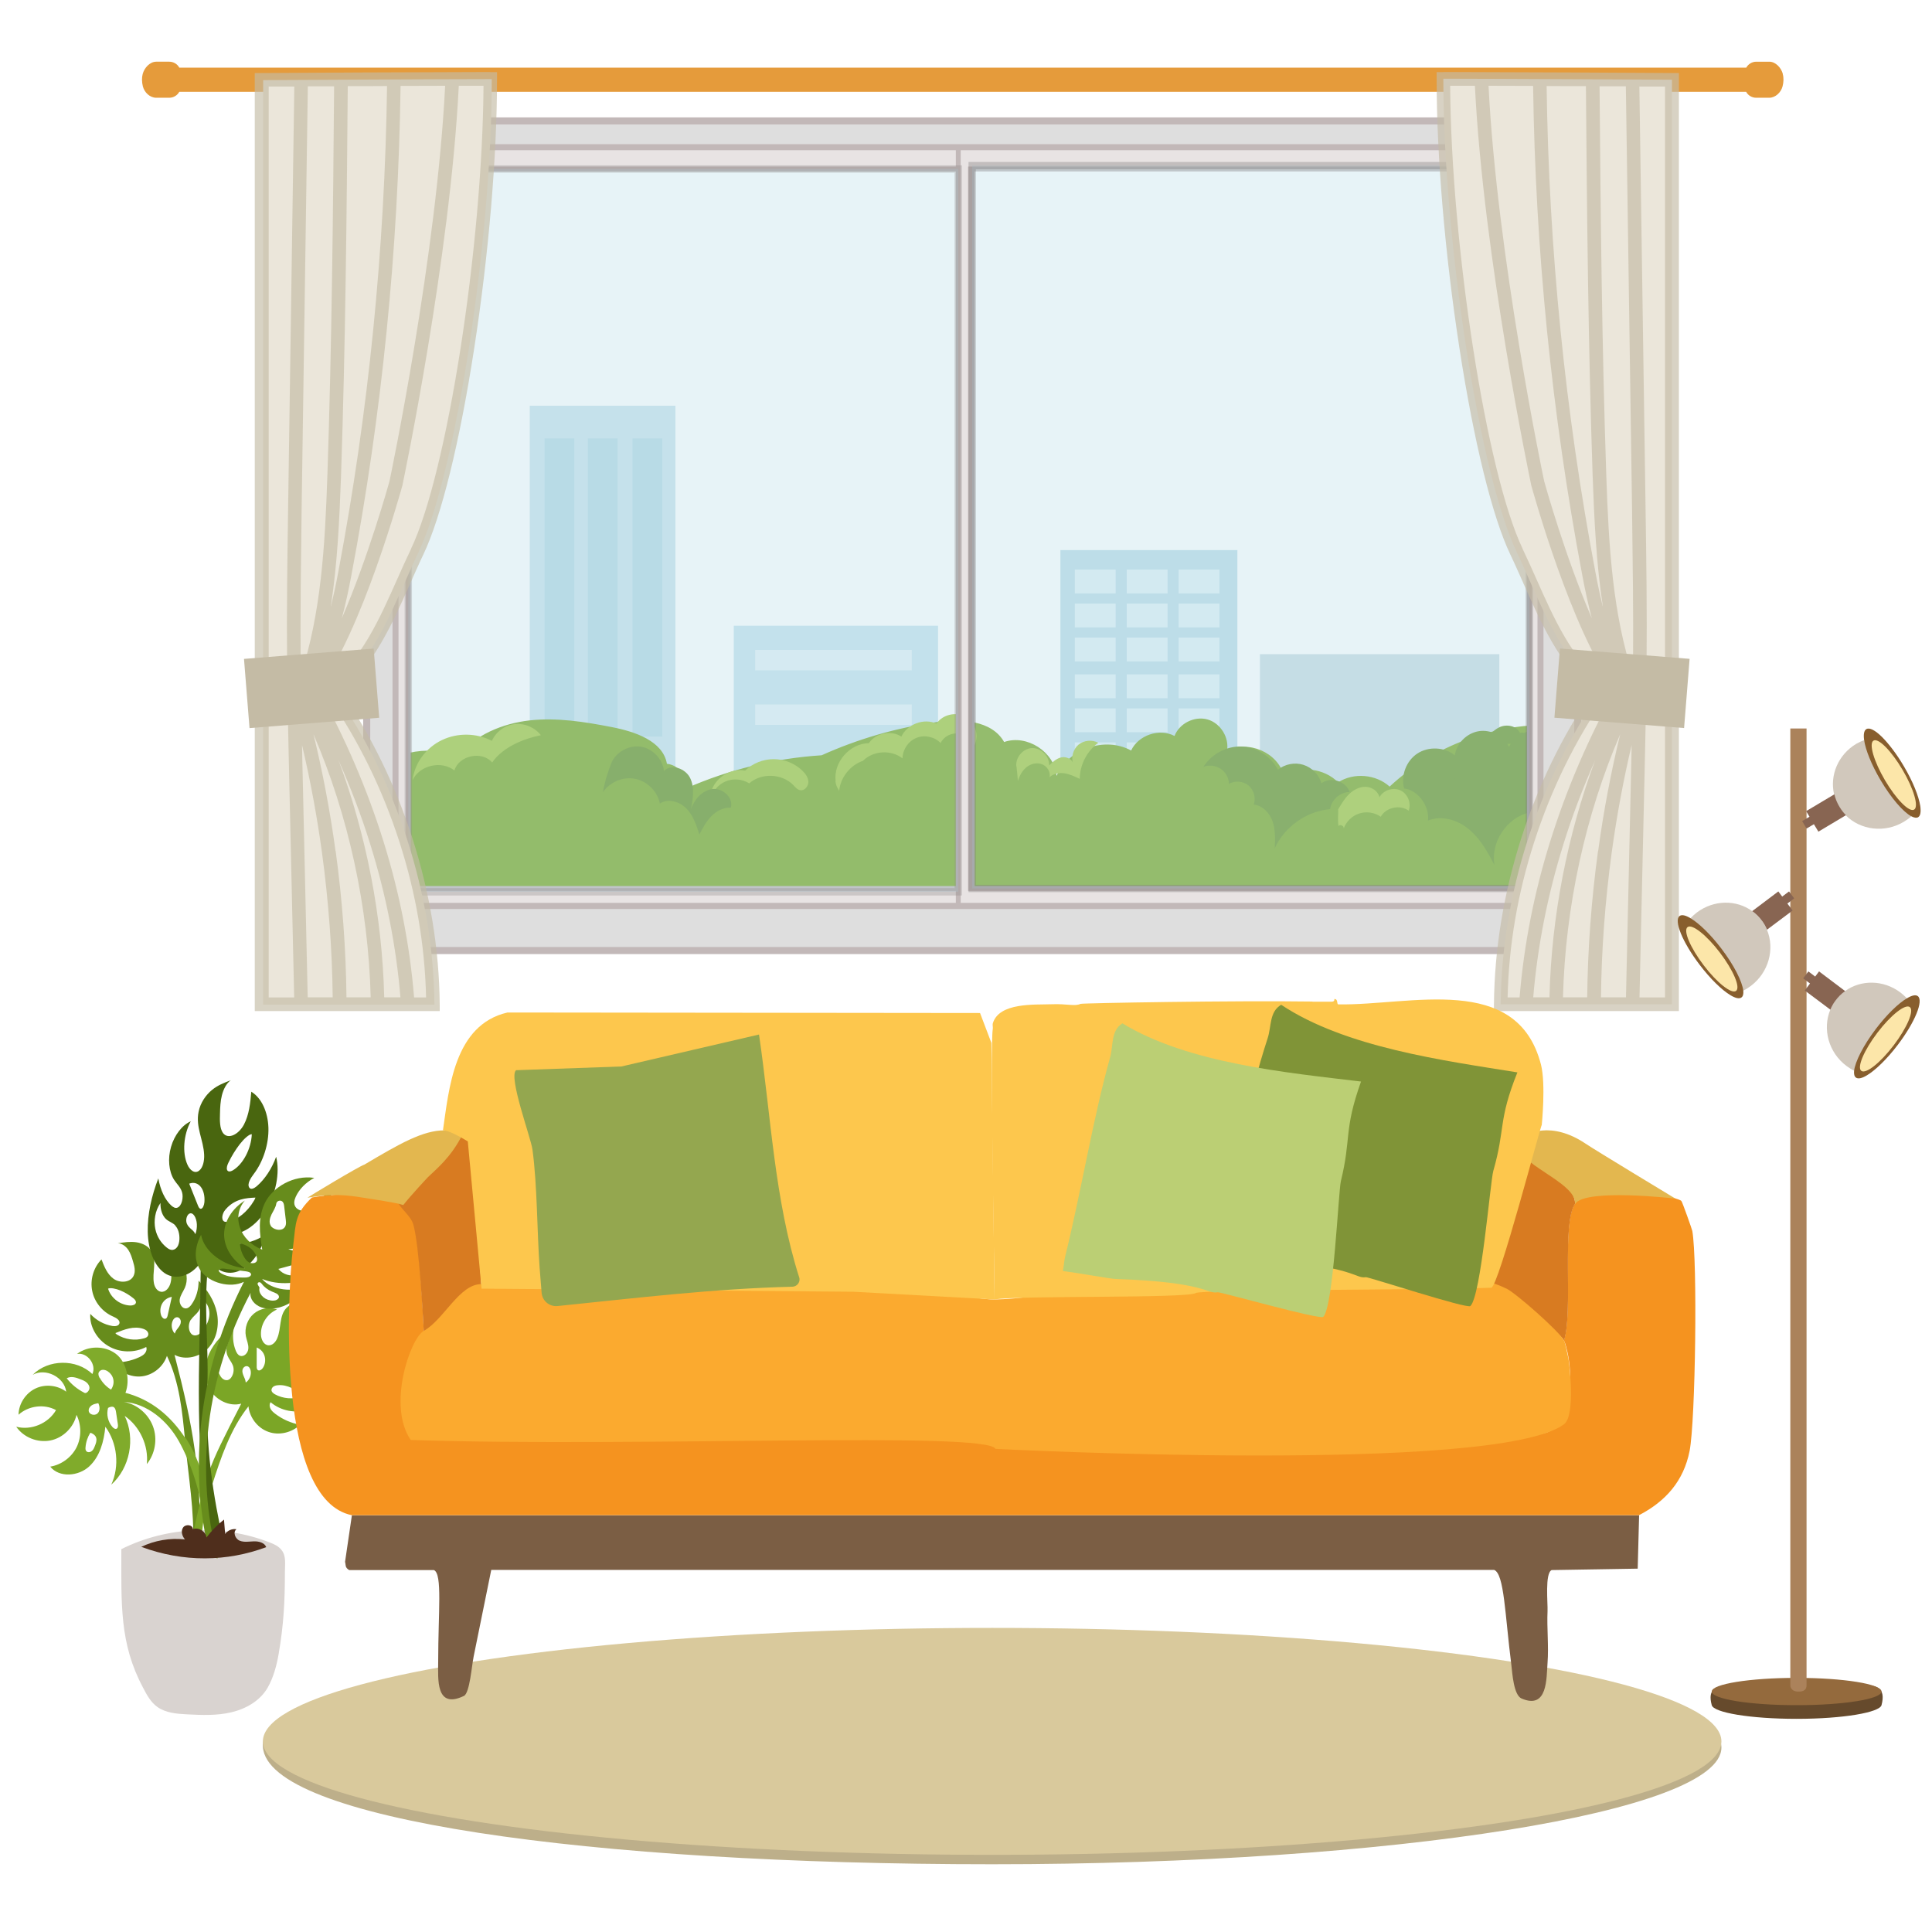 <?xml version="1.0" encoding="UTF-8"?>
<svg id="_レイヤー_1" data-name="レイヤー 1" xmlns="http://www.w3.org/2000/svg" width="150" height="150" viewBox="0 0 150 150">
  <defs>
    <style>
      .cls-1 {
        fill: #ab825b;
      }

      .cls-2 {
        fill: #809437;
      }

      .cls-3 {
        fill: #94a74f;
      }

      .cls-4 {
        fill: #d1c8bc;
      }

      .cls-5 {
        opacity: .35;
        stroke: #7d7777;
        stroke-width: .57px;
      }

      .cls-5, .cls-6, .cls-7, .cls-8, .cls-9 {
        stroke-miterlimit: 10;
      }

      .cls-5, .cls-7, .cls-10 {
        fill: #b9dce9;
      }

      .cls-11 {
        fill: #49660f;
      }

      .cls-12 {
        fill: #678c1c;
      }

      .cls-13 {
        fill: #fbaa2f;
      }

      .cls-14 {
        fill: #d87b21;
      }

      .cls-15 {
        fill: #fce6a9;
      }

      .cls-16 {
        fill: #b2cdd6;
        opacity: .67;
      }

      .cls-17 {
        fill: #a7ca44;
      }

      .cls-18 {
        fill: #6e982c;
      }

      .cls-19 {
        fill: #dceef5;
      }

      .cls-20 {
        fill: #d9d3d0;
      }

      .cls-21, .cls-22, .cls-23 {
        fill: #c4bba5;
      }

      .cls-24 {
        fill: #885e2d;
      }

      .cls-25 {
        opacity: .79;
      }

      .cls-26 {
        fill: #9bcbdc;
      }

      .cls-27 {
        fill: #7ba626;
      }

      .cls-28 {
        fill: #664a2c;
      }

      .cls-29 {
        fill: #4f2e1c;
      }

      .cls-30 {
        fill: #886552;
      }

      .cls-22 {
        opacity: .66;
      }

      .cls-31 {
        fill: #c0e2ed;
      }

      .cls-23 {
        opacity: .65;
      }

      .cls-32 {
        fill: #bdaf8a;
      }

      .cls-6 {
        stroke-width: .38px;
      }

      .cls-6, .cls-8, .cls-9 {
        stroke: #c2b8b8;
      }

      .cls-6, .cls-9 {
        fill: #e8e3e3;
      }

      .cls-33 {
        fill: #fdc74d;
      }

      .cls-34 {
        fill: #77b8ce;
      }

      .cls-35 {
        fill: #80ab2b;
      }

      .cls-36 {
        fill: #ebe6da;
      }

      .cls-7 {
        opacity: .34;
        stroke: #948f8f;
        stroke-width: .57px;
      }

      .cls-37 {
        fill: #bbcf74;
      }

      .cls-8 {
        fill: #dedede;
        stroke-width: .55px;
      }

      .cls-38 {
        fill: #d9c99c;
      }

      .cls-39 {
        fill: #e3b74f;
      }

      .cls-40 {
        opacity: .48;
      }

      .cls-41 {
        opacity: .52;
      }

      .cls-9 {
        stroke-width: .38px;
      }

      .cls-42 {
        fill: #946a3d;
      }

      .cls-43 {
        fill: #7b5e44;
      }

      .cls-44 {
        fill: #e59b3b;
      }

      .cls-45 {
        fill: #f5931f;
      }
    </style>
  </defs>
  <g>
    <g id="_建物" data-name="建物">
      <rect class="cls-16" x="97.82" y="50.79" width="18.59" height="12.16"/>
      <g class="cls-40">
        <rect class="cls-34" x="82.33" y="42.71" width="13.74" height="25.48"/>
        <g>
          <g>
            <rect class="cls-31" x="83.45" y="44.22" width="3.17" height="1.85"/>
            <rect class="cls-31" x="87.48" y="44.22" width="3.17" height="1.85"/>
            <rect class="cls-31" x="91.51" y="44.22" width="3.17" height="1.85"/>
          </g>
          <g>
            <rect class="cls-31" x="83.45" y="46.86" width="3.17" height="1.85"/>
            <rect class="cls-31" x="87.48" y="46.86" width="3.17" height="1.85"/>
            <rect class="cls-31" x="91.51" y="46.86" width="3.17" height="1.85"/>
          </g>
          <g>
            <rect class="cls-31" x="83.45" y="49.5" width="3.17" height="1.85"/>
            <rect class="cls-31" x="87.48" y="49.5" width="3.17" height="1.85"/>
            <rect class="cls-31" x="91.51" y="49.5" width="3.17" height="1.85"/>
          </g>
          <g>
            <rect class="cls-31" x="83.45" y="52.36" width="3.17" height="1.85"/>
            <rect class="cls-31" x="87.48" y="52.36" width="3.17" height="1.85"/>
            <rect class="cls-31" x="91.51" y="52.36" width="3.17" height="1.85"/>
          </g>
          <g>
            <rect class="cls-31" x="83.45" y="55" width="3.17" height="1.85"/>
            <rect class="cls-31" x="87.48" y="55" width="3.17" height="1.85"/>
            <rect class="cls-31" x="91.51" y="55" width="3.17" height="1.85"/>
          </g>
          <g>
            <rect class="cls-31" x="83.45" y="57.64" width="3.17" height="1.85"/>
            <rect class="cls-31" x="87.48" y="57.64" width="3.17" height="1.85"/>
            <rect class="cls-31" x="91.51" y="57.64" width="3.17" height="1.85"/>
          </g>
        </g>
      </g>
      <g class="cls-25">
        <rect class="cls-10" x="56.97" y="48.58" width="15.86" height="19.17"/>
        <rect class="cls-19" x="58.63" y="50.46" width="12.16" height="1.59"/>
        <rect class="cls-19" x="58.63" y="54.69" width="12.16" height="1.59"/>
        <rect class="cls-19" x="58.63" y="59.45" width="12.16" height="1.59"/>
        <rect class="cls-19" x="58.63" y="63.45" width="12.16" height="1.59"/>
      </g>
      <g class="cls-41">
        <rect class="cls-26" x="41.13" y="31.5" width="11.31" height="30.02"/>
        <rect class="cls-34" x="45.64" y="34.04" width="2.31" height="23.15"/>
        <rect class="cls-34" x="49.11" y="34.04" width="2.31" height="23.15"/>
        <rect class="cls-34" x="42.28" y="34.04" width="2.31" height="23.15"/>
      </g>
    </g>
    <g id="_木" data-name="木">
      <path class="cls-35" d="M28.47,60.32c1.74-1.89,4.69-2.56,7.07-1.61,1.34-1.66,3.47-2.54,5.59-2.78,2.12-.23,4.26.11,6.36.52,1.82.35,3.98,1.08,4.29,2.85.9.09,1.63.99,1.53,1.89,3.31-1.45,6.87-2.32,10.48-2.55,2.82-1.27,5.82-2.14,8.88-2.57,1.94-.28,4.33-.16,5.29,1.54,1.76-.62,3.92.77,4.07,2.63.91-2.11,3.78-3.08,5.79-1.97.56-1.2,2.2-1.75,3.37-1.13.37-.98,1.56-1.57,2.57-1.28s1.7,1.42,1.5,2.45c1.62-.9,3.98.12,4.42,1.92,1.3-.81,3.14-.58,4.21.51,1.21-.78,2.94-.63,4,.33,3.76-3.5,9.09-5.26,14.19-4.69.53,4.79.54,9.65.02,14.44-29.2,3.09-58.66,3.78-87.98,2.06-1.19-.07-2.45-.16-3.43-.83-1.6-1.07-1.98-3.26-1.91-5.18.07-1.92.43-3.91-.33-6.55Z"/>
      <path class="cls-17" d="M55.21,61.5c.29-1.11,1.51-1.89,2.64-1.67.59-.57,1.4-.89,2.22-.89.82,0,1.63.32,2.22.89.25.24.47.54.47.89,0,.34-.31.7-.64.63-.22-.04-.38-.24-.53-.4-.88-.9-2.48-.96-3.42-.13-.54-.34-1.25-.4-1.84-.15-.59.25-1.04.8-1.18,1.43,0-.04-.05-.1.07-.58Z"/>
      <path class="cls-17" d="M64.88,60.65c-.19-1.46,1.1-2.94,2.58-2.95.53-.79,1.73-1.03,2.52-.51.46-.97,1.75-1.45,2.73-1.01.51-.76,1.67-.97,2.42-.44.74.53.91,1.71.35,2.43-.03-.57-.48-1.09-1.04-1.2-.56-.11-1.17.21-1.41.72-.47-.49-1.25-.66-1.88-.4-.63.25-1.07.91-1.08,1.59-.88-.69-2.28-.61-3.07.19-1,.34-1.75,1.3-1.85,2.34-.04-.15-.22-.27-.29-.76Z"/>
      <path class="cls-17" d="M78.91,59.52c-.09-.7.51-1.41,1.22-1.44.71-.02,1.36.65,1.32,1.35.28-.27.58-.55.96-.63s.85.14.91.51c-.18-.52,0-1.14.41-1.49.42-.35,1.06-.41,1.54-.15-.88.64-1.43,1.71-1.44,2.8-.38-.18-.76-.36-1.17-.43-.41-.06-.87.01-1.17.3.09-.42-.2-.86-.6-1.01-.4-.15-.87-.03-1.2.24-.33.27-.54.66-.66,1.07-.03-.36-.06-.73-.11-1.14Z"/>
      <path class="cls-17" d="M103.9,62.83c.25-.42.5-.84.84-1.17.35-.34.81-.58,1.29-.57.48.01.97.34,1.07.81.3-.55,1.05-.8,1.62-.54.57.26.87.99.65,1.58-.68-.49-1.76-.26-2.17.47-.48-.34-1.12-.43-1.67-.25-.56.18-1.02.63-1.21,1.18.07-.2-.27-.38-.4-.21-.07-.46-.01-.93-.02-1.3Z"/>
      <path class="cls-18" d="M93.42,59.56c.61-1,1.79-1.64,2.96-1.6,1.17.04,2.3.76,2.84,1.8.54-.44,1.31-.59,1.97-.38.67.21,1.21.76,1.41,1.43.71-.54,1.91-.16,2.19.68-.73,0-1.42.6-1.52,1.33-1.83.16-3.54,1.37-4.3,3.04.03-.69.06-1.41-.16-2.07-.23-.66-.77-1.25-1.47-1.32.18-.51.02-1.13-.4-1.48-.42-.35-1.06-.4-1.53-.13,0-.51-.3-1-.75-1.24-.45-.24-1.03-.21-1.24-.06Z"/>
      <path class="cls-18" d="M109.01,61.2c-.26-1,.18-2.14,1.04-2.7.86-.56,2.09-.51,2.9.14.14-.93.93-1.72,1.86-1.87s1.92.36,2.35,1.21c.47-.95,1.66-1.49,2.69-1.2,1.03.28,1.77,1.36,1.69,2.42-1.77.23-3.14,2.12-2.81,3.88-1.75.41-3.01,2.31-2.7,4.08-.53-1.01-1.1-2.04-1.98-2.77-.87-.73-2.13-1.12-3.18-.68.13-1.18-.83-2.38-1.85-2.49Z"/>
      <path class="cls-18" d="M112.54,59.95c.19-.98.87-1.86,1.77-2.3.29-.14.74-.18.86.12.31-.52.69-1.05,1.25-1.31s1.34-.11,1.59.45c.28-.14.62.14.65.45.03.31-.14.6-.3.86-.38-.36-.94-.53-1.46-.45-.52.08-.99.42-1.24.89-1.14,0-2.23.83-2.51,1.93-.13-.1-.27-.2-.61-.65Z"/>
      <path class="cls-18" d="M47.45,59.27c.36-.87,1.35-1.43,2.28-1.3.93.13,1.72.95,1.82,1.89.57-.6,1.67-.19,2.03.54s.23,1.61.07,2.42c.26-.76.87-1.46,1.67-1.56.8-.09,1.65.69,1.42,1.45-.57-.04-1.12.26-1.51.66-.4.41-.67.92-.93,1.42-.23-.72-.48-1.48-1.01-2.02-.53-.54-1.43-.81-2.06-.38-.18-.94-.97-1.73-1.91-1.92-.94-.19-1.97.24-2.51,1.04.15-.88.42-1.69.65-2.25Z"/>
      <path class="cls-17" d="M42,57.09c-.47-.61-1.26-.95-2.03-.87s-1.47.6-1.78,1.3c-1.19-.62-2.67-.64-3.88-.06-1.21.58-2.11,1.75-2.28,3.11.55-1.16,2.25-1.55,3.25-.75.34-1.17,2.15-1.55,2.93-.62.87-1.26,2.58-1.88,3.79-2.12Z"/>
    </g>
    <g id="_窓" data-name="窓">
      <path class="cls-8" d="M28.47,9.39v64.41h94.03V9.39H28.47ZM119.56,70.3H30.75V11.47h88.81v58.82Z"/>
      <path class="cls-9" d="M30.75,11.47v58.82h44.73V11.47H30.75ZM74.67,68.98H31.7V13.12h42.97v55.85Z"/>
      <path class="cls-6" d="M74.4,11.47v58.82h45.16V11.47h-45.16ZM118.74,68.98h-43.39V13.12h43.39v55.85Z"/>
      <rect class="cls-5" x="75.48" y="12.86" width="43.26" height="56.12"/>
      <rect class="cls-7" x="31.7" y="13.12" width="42.7" height="56.12"/>
    </g>
    <g id="_カーテン" data-name="カーテン">
      <path class="cls-44" d="M138.42,5.74c-.13-.48-.56-.95-1.05-.95h-1.01c-.34,0-.63.19-.78.46H13.92c-.15-.28-.45-.46-.78-.46h-1.01c-.49,0-.92.47-1.05.95-.08.29-.07.63.01.96.12.48.55.89,1.04.89h1.01c.34,0,.63-.19.78-.46h121.65c.15.28.45.46.78.46h1.01c.49,0,.92-.42,1.04-.89.08-.32.1-.66.01-.96Z"/>
      <g>
        <g>
          <path class="cls-36" d="M32.51,42.84c-1.86,3.9-3.23,8.15-6.57,10.84,4.89,7.02,7.71,15.77,7.79,24.32h-13.3V6.22s14.65-.08,17.75-.08c0,12.59-2.81,30.69-5.67,36.69Z"/>
          <path class="cls-23" d="M38.07,5.59c-3.07,0-17.61.07-17.76.08h-.53v72.83h14.36v-.53c-.04-4.3-.76-8.64-2.12-12.89-1.31-4.08-3.16-7.89-5.49-11.33,2.55-2.23,3.95-5.37,5.3-8.41.34-.76.68-1.54,1.04-2.29,1.39-2.91,2.83-8.74,3.95-16.02,1.12-7.26,1.77-14.88,1.77-20.9v-.53h-.53ZM23.47,58.9c0-.35-.02-.7-.02-1.05.64,2.71,1.16,5.51,1.55,8.36.51,3.76.79,7.53.83,11.22h-1.94l-.42-18.53ZM23.34,51.51c-.03-4.03.03-8.13.08-12.1l.48-32.71c.63,0,1.32,0,2.04,0-.08,9.9-.18,20.11-.52,30.16-.19,5.63-.5,10.75-2.07,15.57,0-.31,0-.61,0-.92ZM25.69,47.04c.5-3.23.66-6.59.79-10.15.34-10.06.44-20.29.52-30.2.99,0,2.02,0,3.05-.01-.17,12.64-1.44,25.33-3.79,37.75-.18.97-.37,1.84-.56,2.62ZM26.05,66.07c-.42-3.1-1-6.14-1.71-9.06,2.71,6.29,4.26,13.41,4.44,20.42h-1.88c-.04-3.73-.32-7.55-.84-11.36ZM26.29,59.04c.95,2.15,1.78,4.32,2.46,6.52,1.23,3.94,2.01,7.93,2.34,11.87h-1.26c-.15-6.26-1.39-12.61-3.54-18.39ZM27.29,44.62c2.36-12.48,3.64-25.25,3.81-37.95,1.23,0,2.41-.01,3.46-.01-.65,13.08-4.19,30.1-4.32,30.7-.09.33-1.65,5.9-3.7,10.64.26-.97.51-2.09.75-3.38ZM20.85,6.72c.44,0,1.13,0,2,0l-.48,32.68c-.06,3.97-.12,8.08-.08,12.12.02,2.47.08,4.98.13,7.41l.42,18.51h-1.98V6.72ZM31.93,42.58c-.37.77-.72,1.56-1.06,2.32-1.43,3.22-2.78,6.25-5.37,8.33l-.39.31.28.41c2.41,3.46,4.3,7.31,5.63,11.44,1.28,3.98,1.97,8.02,2.06,12.05h-.93c-.33-4.05-1.13-8.15-2.4-12.19-1.25-3.99-2.94-7.93-5.03-11.71,3.41-4.57,6.41-15.45,6.54-15.91v-.03c.04-.18,3.7-17.6,4.36-30.94.76,0,1.42,0,1.92,0-.08,12.43-2.82,30.07-5.62,35.93Z"/>
          <rect class="cls-21" x="19.15" y="50.75" width="10.1" height="5.39" transform="translate(-4.18 2.09) rotate(-4.56)"/>
        </g>
        <g>
          <path class="cls-36" d="M117.73,42.81c1.86,3.9,3.23,8.15,6.57,10.84-4.89,7.02-7.71,15.77-7.79,24.32h13.3V6.19s-14.65-.08-17.75-.08c0,12.59,2.81,30.69,5.67,36.69Z"/>
          <path class="cls-22" d="M112.06,5.59c3.07,0,17.61.07,17.76.08h.53v72.83h-14.36v-.53c.04-4.3.76-8.64,2.12-12.89,1.31-4.08,3.16-7.89,5.49-11.33-2.55-2.23-3.95-5.37-5.3-8.41-.34-.76-.68-1.54-1.04-2.29-1.39-2.91-2.83-8.74-3.95-16.02-1.12-7.26-1.77-14.88-1.77-20.9v-.53h.53ZM126.66,58.9c0-.35.02-.7.02-1.05-.64,2.71-1.16,5.51-1.55,8.36-.51,3.76-.79,7.53-.83,11.22h1.94l.42-18.53ZM126.79,51.51c.03-4.03-.03-8.13-.08-12.1l-.48-32.71c-.63,0-1.32,0-2.04,0,.08,9.9.18,20.11.52,30.16.19,5.63.5,10.75,2.07,15.57,0-.31,0-.61,0-.92ZM124.44,47.04c-.5-3.23-.66-6.59-.79-10.15-.34-10.06-.44-20.29-.52-30.2-.99,0-2.02,0-3.05-.01.17,12.64,1.44,25.33,3.79,37.75.18.97.37,1.84.56,2.62ZM124.08,66.07c.42-3.1,1-6.14,1.71-9.06-2.71,6.29-4.26,13.41-4.44,20.42h1.88c.04-3.73.32-7.55.84-11.36ZM123.84,59.04c-.95,2.15-1.78,4.32-2.46,6.52-1.23,3.94-2.01,7.93-2.34,11.87h1.26c.15-6.26,1.39-12.61,3.54-18.39ZM122.84,44.62c-2.36-12.48-3.64-25.25-3.81-37.95-1.23,0-2.41-.01-3.46-.01.65,13.08,4.19,30.1,4.32,30.7.09.33,1.65,5.9,3.7,10.64-.26-.97-.51-2.09-.75-3.38ZM129.28,6.72c-.44,0-1.13,0-2,0l.48,32.68c.06,3.97.12,8.08.08,12.12-.02,2.47-.08,4.98-.13,7.41l-.42,18.51h1.98V6.72ZM118.2,42.58c.37.77.72,1.56,1.06,2.32,1.43,3.22,2.78,6.25,5.37,8.33l.39.31-.28.41c-2.41,3.46-4.3,7.31-5.63,11.44-1.28,3.98-1.97,8.02-2.06,12.05h.93c.33-4.05,1.13-8.15,2.4-12.19,1.25-3.99,2.94-7.93,5.03-11.71-3.41-4.57-6.41-15.45-6.54-15.91v-.03c-.04-.18-3.7-17.6-4.36-30.94-.76,0-1.42,0-1.92,0,.08,12.43,2.82,30.07,5.62,35.93Z"/>
          <rect class="cls-21" x="120.88" y="50.75" width="10.1" height="5.39" transform="translate(4.65 -9.85) rotate(4.56)"/>
        </g>
      </g>
    </g>
  </g>
  <g id="_観葉植物" data-name="観葉植物">
    <path class="cls-20" d="M9.43,120.27c3.53-1.76,7.8-1.95,11.47-.53.37.14.75.31.98.63.35.46.24,1.1.24,1.68,0,2.32-.1,4.11-.48,6.33-.15.89-.41,1.87-.86,2.65-.58,1.01-1.67,1.64-2.81,1.91s-2.31.22-3.47.16c-.79-.04-1.63-.11-2.28-.57-.52-.37-.83-.95-1.12-1.51-1.82-3.42-1.68-6.41-1.68-10.74Z"/>
    <path class="cls-12" d="M15.52,120.1c.08-5.91-.49-9.18-1.97-14.91.85.45,1.99.17,2.64-.55.65-.72.84-1.77.65-2.72-.2-.95-.75-1.79-1.42-2.49,0,.69-.18,1.33-.55,1.85-.1.14-.23.28-.4.3-.33.05-.56-.35-.52-.68.05-.33.26-.6.4-.91.26-.59.17-1.31-.21-1.83-.38-.52-1.05-.8-1.69-.72.67.47,1,1.38.79,2.17-.09.36-.38.74-.75.68-.3-.05-.49-.37-.54-.67-.15-.82.25-1.74-.17-2.45-.24-.42-.72-.65-1.19-.72-.48-.07-.96,0-1.44.08.33.01.62.23.81.51.18.27.28.6.37.91.11.36.21.77.04,1.11-.26.54-1.08.57-1.56.22-.48-.35-.72-.94-.93-1.5-.62.63-.9,1.58-.72,2.45.17.87.8,1.63,1.61,1.98.26.11.6.31.49.57-.08.18-.33.2-.53.17-.66-.11-1.27-.45-1.72-.94-.07.97.51,1.97,1.39,2.49.88.53,2.04.56,2.95.08.07.16.01.36-.1.49-.11.14-.27.22-.43.3-.65.3-1.37.44-2.09.41.49.73,1.4,1.18,2.28,1.08.88-.1,1.67-.75,1.95-1.59.98,2.05,1.2,4.36,1.41,6.6.26,2.86.73,5.35.62,8.22-.04.89.55.32.55,0ZM10.17,101.36c-.79,0-1.55-.55-1.78-1.31.18-.09.61,0,.95.14.37.15.71.36,1.02.61.11.09.22.21.19.35-.04.15-.23.2-.39.21ZM11.17,103.91c-.69.2-1.47.09-2.08-.29-.08-.05-.11-.08-.13-.12.35-.14.69-.28,1.06-.36.36-.08.75-.09,1.1.03.11.04.23.09.31.19.08.09.12.23.06.34-.05.12-.19.18-.32.21ZM12.86,102.38c-.14.06-.28-.09-.34-.23-.11-.3-.09-.64.06-.92.15-.28.42-.49.76-.54-.11.48-.22.96-.32,1.43-.02.1-.06.22-.15.26ZM13.41,102.54c.06-.14.18-.27.34-.27.17,0,.29.18.29.35,0,.17-.09.32-.19.45-.1.13-.22.26-.28.47-.24-.26-.31-.68-.16-1ZM14.84,102.45c.15-.24.4-.4.56-.63.21-.29.28-.68.17-1.02.48.24.7.74.69,1.21-.01.48-.23.93-.53,1.3-.09.12-.19.23-.32.3-.13.07-.29.1-.43.04-.14-.06-.22-.2-.27-.34-.09-.28-.05-.61.11-.86Z"/>
    <path class="cls-35" d="M14.39,111.66c-1.15-1.74-2.64-2.99-4.65-3.52.38-1,.1-2.4-.76-3.04-.86-.64-2.15-.63-3,.02.79-.15,1.54.83,1.19,1.56-1.23-1.19-3.43-1.16-4.63.06,1-.56,2.46.18,2.6,1.31-.68-.51-1.64-.61-2.4-.24-.76.37-1.29,1.19-1.3,2.03.77-.7,1.99-.86,2.91-.36-.6,1.04-1.93,1.6-3.09,1.29.57.83,1.65,1.26,2.64,1.07.99-.19,1.82-1.01,2.04-1.99.39.78.39,1.75,0,2.53-.4.78-1.18,1.35-2.04,1.49.71.88,2.2.75,3.03-.02.83-.77,1.14-1.95,1.25-3.08.93,1.27,1.12,3.06.46,4.5,1.45-1.3,1.89-3.59,1.04-5.34,1.18.82,1.87,2.31,1.72,3.74.65-.8.84-1.95.48-2.92-.36-.97-1.24-1.72-2.26-1.91,1.82.13,3.38,1.47,4.27,3.06.89,1.59,1.8,4.16,1.8,5.99,0,.25.13.38.41.34.3-2.06-.53-4.84-1.68-6.58ZM6.54,108.13c-.53-.27-1-.65-1.36-1.12.33-.19.74-.06,1.1.09.16.06.33.13.46.25.13.12.23.29.2.47-.03.17-.23.4-.39.32ZM7.36,112.28c-.06.15-.12.3-.25.39-.13.1-.33.11-.42-.02-.06-.08-.06-.18-.05-.28.03-.4.16-.79.37-1.13.13.02.41.18.46.4.06.21-.03.44-.11.64ZM7.56,109.75c-.21.18-.62.09-.67-.19-.03-.18.08-.35.23-.45.15-.1.33-.13.51-.17.14.28.14.63-.07.81ZM7.74,106.99c-.07-.13-.13-.28-.08-.42.05-.13.19-.22.33-.22.14,0,.28.05.39.13.42.28.61.87.24,1.41-.36-.22-.67-.54-.87-.91ZM9.06,110.92c-.11.06-.24-.03-.33-.13-.35-.4-.48-.97-.34-1.48.16-.1.37-.13.47-.04.1.09.13.24.15.37.05.31.09.62.14.93.02.13.02.29-.09.35Z"/>
    <path class="cls-27" d="M14.78,120.06c1.23-5.78,1.25-5.82,3.95-11.08-.93.25-1.97-.28-2.45-1.12-.48-.84-.43-1.91-.03-2.79.4-.88,1.12-1.58,1.93-2.11-.15.67-.11,1.34.13,1.92.07.16.16.32.32.38.31.12.63-.22.65-.55.03-.33-.13-.65-.19-.97-.12-.63.12-1.32.61-1.74.49-.42,1.21-.55,1.81-.33-.76.32-1.28,1.13-1.25,1.95.01.37.21.8.58.83.31.02.56-.25.68-.54.33-.76.14-1.75.71-2.35.33-.35.84-.48,1.32-.44.48.04.94.22,1.38.39-.32-.06-.66.09-.9.32-.24.23-.4.52-.56.81-.18.33-.37.71-.29,1.07.14.58.92.8,1.47.56.55-.24.91-.76,1.24-1.26.46.75.53,1.74.17,2.54-.36.81-1.14,1.41-2.01,1.57-.28.05-.65.17-.6.45.04.2.28.27.48.28.66.03,1.34-.16,1.89-.54-.15.96-.93,1.81-1.91,2.13-.98.32-2.11.1-2.9-.57-.1.14-.09.35-.01.5.08.16.22.28.36.39.57.44,1.24.73,1.94.86-.64.61-1.63.85-2.46.55-.83-.29-1.46-1.1-1.55-1.98-1.41,1.78-2.14,3.98-2.83,6.13-.89,2.73-.48,2.23-1,5.05-.16.88-.76,0-.69-.32ZM22.88,105.98c.77.18,1.63-.2,2.03-.88-.16-.13-.59-.13-.96-.07-.39.07-.78.19-1.13.37-.12.06-.26.16-.26.3,0,.16.18.25.33.29ZM21.34,108.25c.63.35,1.41.41,2.09.18.08-.03.12-.05.16-.09-.31-.21-.61-.43-.95-.58-.34-.16-.71-.25-1.08-.21-.12.01-.24.04-.34.11-.1.07-.16.2-.14.31.03.13.15.21.26.28ZM20.02,106.37c.12.09.29-.03.38-.15.18-.26.23-.6.15-.91-.08-.31-.31-.57-.62-.69,0,.49,0,.98,0,1.47,0,.1,0,.22.09.28ZM19.46,106.41c-.03-.15-.12-.31-.27-.34-.16-.03-.32.11-.36.27-.04.16.02.33.08.48s.15.3.17.52c.3-.2.45-.59.38-.94ZM18.08,106.01c-.1-.26-.3-.48-.41-.74-.14-.33-.12-.73.06-1.04-.52.13-.85.56-.94,1.03-.09.47.02.96.22,1.39.06.13.14.27.25.37.11.1.26.16.41.13.15-.03.26-.15.33-.28.15-.26.18-.58.08-.86Z"/>
    <path class="cls-11" d="M16.51,120.43c-1.53-7.78-1-13.95-.92-22.44-.75,1.12-1.97,1.42-2.8.86-.83-.56-1.29-1.84-1.32-3.21-.03-1.37.31-2.82.82-4.15.17.91.51,1.65,1.01,2.11.14.12.3.23.48.16.34-.13.48-.81.35-1.21-.13-.41-.42-.64-.62-.96-.4-.63-.5-1.64-.23-2.55.26-.91.87-1.7,1.53-1.98-.56,1.03-.67,2.43-.26,3.36.18.42.57.75.92.46.3-.24.4-.78.38-1.22-.05-1.17-.68-2.15-.43-3.35.14-.7.57-1.3,1.03-1.68.46-.38.97-.57,1.47-.76-.33.22-.57.69-.69,1.16-.12.47-.14.96-.15,1.43-.02.55-.02,1.15.23,1.5.4.55,1.23.11,1.63-.65.4-.76.5-1.69.57-2.55.78.47,1.29,1.55,1.33,2.8.04,1.25-.41,2.64-1.14,3.59-.23.3-.53.77-.35,1.05.12.2.39.06.58-.1.64-.55,1.17-1.36,1.51-2.29.31,1.24-.03,2.92-.79,4.14-.76,1.23-1.92,1.97-2.96,1.89-.03.26.08.48.22.59.15.11.33.13.51.13.73,0,1.49-.24,2.21-.71-.31,1.26-1.13,2.42-2.04,2.81-.91.4-1.87.02-2.36-.93-.49,3.31-.01,6.66-.13,9.78-.18,4.83.45,8.61,1.27,12.35.26,1.16-.77,1-.86.57ZM18.07,90.87c.8-.47,1.43-1.67,1.48-2.81-.21-.01-.61.36-.93.77-.33.43-.63.91-.88,1.43-.09.18-.17.41-.11.57.07.18.28.13.44.04ZM17.69,94.86c.75-.15,1.51-.76,2.03-1.64.07-.11.09-.17.11-.24-.38.02-.77.04-1.16.16-.39.12-.78.34-1.11.71-.11.12-.21.26-.26.43-.06.17-.06.37.02.48.08.12.24.12.37.09ZM15.59,93.85c.16,0,.26-.29.28-.51.04-.46-.06-.91-.28-1.19-.22-.28-.55-.39-.9-.25.23.57.45,1.14.68,1.7.05.12.11.25.22.25ZM15.09,94.39c-.1-.15-.25-.25-.41-.15-.17.11-.25.41-.21.63.04.22.17.37.3.49.13.12.28.21.4.46.18-.5.15-1.08-.08-1.43ZM13.61,95.14c-.21-.22-.5-.29-.72-.49-.28-.26-.45-.73-.43-1.25-.43.61-.53,1.4-.4,2.02s.46,1.09.85,1.41c.12.1.25.19.4.21.15.02.32-.05.44-.21.12-.16.17-.4.18-.61.02-.43-.1-.84-.33-1.07Z"/>
    <path class="cls-12" d="M22.41,96.98c1.41-.09,2.72-.79,3.29-1.76.58-.98.39-2.18-.46-3.04-.02.53-.07,1.11-.52,1.52-.45.41-1.47.48-1.78,0-.16-.24-.09-.53.02-.78.27-.59.77-1.11,1.44-1.47-1.61-.24-3.2.72-3.8,1.88-.6,1.16-.45,2.46-.24,3.69-1.74-.67-2.41-2.57-1.35-3.81-1.01.64-1.61,1.63-1.61,2.63,0,1,.61,1.99,1.62,2.63-1.71-.19-3.17-1.3-3.41-2.6-.48.91-.62,1.99.02,2.85.64.86,2.22,1.33,3.31.8-3.47,6.77-4.39,14.27-2.62,21.41.23-.02.4.02.58.06-1.79-6.87-.89-14.12,2.56-20.62-.1.44.28.95.85,1.14.72.23,1.57.03,2.18-.34.61-.37,1.01-.89,1.41-1.4-1.06.64-2.84.4-3.55-.47,1.26.51,2.9.41,4.03-.24s1.7-1.82,1.4-2.87c-.63.86-2.21,1.24-3.38.8ZM24.48,94.64c.07-.04.14-.08.23-.08.08,0,.15.07.17.13.02.06,0,.13-.03.19-.19.39-.82.62-1.39.38.34-.21.68-.42,1.02-.62ZM19.28,99.15c-.12.04-.27.04-.4.04-.58-.01-1.2-.04-1.66-.3-.27-.15-.29-.29-.16-.35.13-.07.3-.05.45-.03.51.06,1.03.13,1.54.19.18.02.4.07.44.21.03.1-.07.2-.2.24ZM19.83,98.02c-.13.08-.34.07-.48,0-.14-.07-.24-.19-.32-.3-.25-.37-.39-.78-.4-1.19.74.18,1.12.58,1.29,1.03.06.16.08.36-.09.46ZM21.12,100.28c.12.05.24.09.35.15.11.06.19.16.19.26,0,.11-.11.21-.25.26-.14.04-.29.04-.43.01-.55-.1-.94-.57-.83-.99-.13-.2-.15-.25-.15-.31,0-.05.06-.11.13-.11.09,0,.15.07.2.13.18.25.46.46.79.6ZM21.02,95.16c-.16-.27-.07-.59.06-.87.14-.28.33-.55.37-.84.03-.2.27-.28.42-.2.14.08.17.23.19.37.04.37.09.73.13,1.1.03.24.04.52-.21.68-.3.19-.8.03-.97-.24ZM24.04,98.24c-.13.37-.53.67-1.02.76s-1.03-.03-1.41-.48c.71-.19,1.41-.38,2.12-.58.05-.01.1-.03.15-.02.17.02.2.19.16.32Z"/>
    <path class="cls-29" d="M10.94,120.11c1.05-.51,2.25-.72,3.42-.59-.22-.25-.34-.65-.14-.93s.74-.21.76.13c.45-.16,1,.18,1.05.65.39-.52.85-.99,1.36-1.39.03.37.06.75.09,1.12.19-.28.55-.43.88-.37-.3.22-.1.75.25.89.35.14.74.06,1.11.05.37-.01.82.1.95.45-3.02,1.13-6.42,1.2-9.72-.03Z"/>
  </g>
  <g id="_照明" data-name="照明">
    <g>
      <path class="cls-28" d="M132.9,132.39c-.72-2.64,2.95-1.06,6.59-1.06s7.31-1.64,6.59,1.06c-.15.56-2.95,1.06-6.59,1.06s-6.44-.49-6.59-1.06Z"/>
      <ellipse class="cls-42" cx="139.49" cy="131.33" rx="6.59" ry="1.06"/>
      <path class="cls-1" d="M139,130.85V56.56h1.26v74.29c0,.27-.15.45-.48.48-.07,0-.21,0-.28,0-.28-.03-.5-.22-.5-.48Z"/>
    </g>
    <g>
      <path class="cls-4" d="M148.04,77.5c-.15-.16-.32-.31-.5-.45-1.32-.99-3.06-.99-4.28-.11-.28.2-.54.45-.76.75-.16.22-.29.45-.39.69-.63,1.5-.15,3.33,1.25,4.38.19.14.39.27.6.37l4.1-5.64Z"/>
      <g>
        <path class="cls-24" d="M148.9,77.34c-.17-.13-.47-.06-.85.17-.66.39-1.55,1.25-2.39,2.35-.99,1.3-1.63,2.57-1.71,3.29-.02.24.02.42.14.51.17.13.48.06.87-.18.66-.4,1.54-1.25,2.37-2.34.67-.88,1.19-1.76,1.47-2.45.27-.67.33-1.17.1-1.35Z"/>
        <path class="cls-15" d="M147.03,81.15c-1.04,1.37-2.17,2.26-2.52,1.99-.35-.27.21-1.59,1.25-2.96,1.04-1.37,2.17-2.26,2.52-1.99.35.27-.21,1.59-1.25,2.96Z"/>
      </g>
      <path class="cls-30" d="M141.23,75.42l-.3.4-.53-.4-.4.54.53.4-.41.54,1.99,1.49c.1-.24.23-.48.39-.69.22-.3.47-.55.76-.75l-2.03-1.53Z"/>
    </g>
    <g>
      <path class="cls-4" d="M131.25,71.29c.15-.16.32-.31.5-.45,1.32-.99,3.06-.99,4.28-.11.28.2.54.45.76.75.16.22.29.45.39.69.63,1.5.15,3.33-1.25,4.38-.19.14-.39.27-.6.37l-4.1-5.64Z"/>
      <g>
        <path class="cls-24" d="M130.4,71.12c.17-.13.47-.06.85.17.66.39,1.55,1.25,2.39,2.35.99,1.3,1.63,2.57,1.71,3.29.02.24-.02.42-.14.51-.17.13-.48.06-.87-.18-.66-.4-1.54-1.25-2.37-2.34-.67-.88-1.19-1.76-1.47-2.45-.27-.67-.33-1.17-.1-1.35Z"/>
        <path class="cls-15" d="M132.27,74.94c1.04,1.37,2.17,2.26,2.52,1.99.35-.27-.21-1.59-1.25-2.96-1.04-1.37-2.17-2.26-2.52-1.99-.35.27.21,1.59,1.25,2.96Z"/>
      </g>
      <path class="cls-30" d="M138.07,69.21l.3.4.53-.4.4.54-.53.4.41.54-1.99,1.49c-.1-.24-.23-.48-.39-.69-.22-.3-.47-.55-.76-.75l2.03-1.53Z"/>
    </g>
    <g>
      <path class="cls-4" d="M144.73,57.46c-.21.08-.41.18-.61.29-1.42.85-2.07,2.46-1.72,3.93.08.34.22.67.41.99.14.23.31.44.49.63,1.15,1.15,3.02,1.4,4.52.5.2-.12.39-.26.57-.41l-3.67-5.92Z"/>
      <g>
        <path class="cls-24" d="M144.9,56.61c-.18.11-.23.41-.17.85.11.76.57,1.91,1.27,3.1.83,1.41,1.77,2.49,2.4,2.82.22.11.39.14.52.07.19-.11.23-.42.17-.87-.12-.76-.57-1.9-1.27-3.08-.56-.96-1.18-1.76-1.71-2.29-.52-.51-.96-.75-1.21-.6Z"/>
        <path class="cls-15" d="M147.72,59.78c.87,1.48,1.27,2.86.89,3.08-.38.22-1.39-.8-2.26-2.28-.87-1.48-1.27-2.86-.89-3.08.38-.22,1.39.8,2.26,2.28Z"/>
      </g>
      <path class="cls-30" d="M140.23,62.98l.26.43-.57.34.34.58.57-.34.35.58,2.14-1.28c-.19-.19-.35-.4-.49-.63-.19-.31-.33-.65-.41-.99l-2.18,1.3Z"/>
    </g>
  </g>
  <g>
    <g id="_ラグマット" data-name="ラグマット">
      <path class="cls-32" d="M20.41,135.63c-.39-5.65,25.35-8.5,56.62-8.5s56.62,3.57,56.62,8.55-25.35,9.06-56.62,9.06-56.24-3.48-56.62-9.11Z"/>
      <ellipse class="cls-38" cx="77.03" cy="135.2" rx="56.62" ry="8.81"/>
    </g>
    <g id="_ソファ" data-name="ソファ">
      <path class="cls-43" d="M36.76,128.7c-.13.59-.29,2.75-.74,2.97-2.22,1.07-2-1.35-2-2.65,0-3.87.34-6.82-.33-7.12h-6.58c-.34-.2-.25-.38-.32-.64l.53-3.61h99.94l-.11,4.14-6.68.11c-.54.24-.29,2.6-.32,3.18-.06,1.33.1,2.71,0,4.03-.09,1.19.02,3.64-2.02,2.76-.61-.27-.71-1.93-.79-2.61-.5-3.94-.55-7.05-1.33-7.37H38.14l-1.38,6.79Z"/>
      <g>
        <path class="cls-45" d="M31.79,94.03c.8,1.16,1.01,7.47,1.15,10.05,0,.17-.23.93-.21,1.49l-.03,4.67c.52.37.57,1,1.19,1.06,3.22.29,25.08.13,29.2.13,3.39,0,16.42.06,16.66.06,9.82,0,32.87.45,37.31.04,1.74-.16,3.53.18,4.36-1.51.61-1.23.63-3.76.21-5.31-.07-.26-.08-.37-.21-.64.73-2.19-.2-9.03.85-10.61.82-1.24,5.58-1.01,7-.64.23.06,1.17.3,1.27.42.08.09.83,2.21.85,2.33.41,2.31.25,14.72-.21,17.08-.46,2.33-1.85,3.91-3.93,4.99H27.32c-5.75-1.15-5.08-16.52-4.56-20.9.22-1.86.13-2.49,1.46-3.77,2-.34,6.43-.62,7.58,1.04Z"/>
        <path class="cls-14" d="M122.28,93.47c-1.05,1.59-.12,8.42-.85,10.61-.35-.7-4.89-4.13-5.64-4.5,0,0,1.18-5.87,2.19-10.35,0,0,4.47,2.56,4.3,4.25Z"/>
        <path class="cls-14" d="M37.4,100.05c-1.04.57-2.47,2.51-3.4,3.4-.26.24-.67.63-1.06.64-.11-1.98-.38-7.36-.85-9.02-.25-.9-1.59-1.54-1.27-2.44.68.02-2.45,1.8,5.09-4.54.47-.39.83,1.43.86,2.04.2,3.61.62,9.93.62,9.93Z"/>
        <path class="cls-13" d="M116.97,100.05c.75.37,4.11,3.33,4.46,4.03.1.2.24.91.34,1.38.06.29.58,4.44-.34,5.12-5.29,3.92-44.14,1.91-44.14,1.91-.67-1.39-27.67-.11-45.4-.69-1.84-2.67-.03-7.89,1.01-8.47,1.56-.86,2.77-3.66,4.49-3.63,0,.04,5.33.36,5.62.35,8.98-.36,11.09-.64,17.14-.55.85.01,3.2-.24,3.55-.09,1.31.57,2.83.14,4.24.21,2.59.14,7.63,1.29,9.27,1.27,3.67-.04,9.68-1.53,14.29-1.69.98-.04,1.98.02,2.97,0,5.76-.1,11.62-.26,17.29.64.4-.26.28-.48.32-.85,1.72.17,3.31.28,4.88,1.06Z"/>
        <path class="cls-39" d="M130.08,93.06s-6.98-.82-7.8.41c.17-1.69-4.85-3.2-4.31-4.68.36-.99,2.59-1.72,5.13,0,.77.52,6.98,4.27,6.98,4.27Z"/>
        <path class="cls-39" d="M34.5,87.76c.56,0,1.25.16,1.41.32-.92,1.84-2.13,2.76-2.68,3.31-.07.07-1.34,1.43-1.92,2.17-.53-.19-2.43-.46-3.1-.57-1.24-.2-2.35-.34-4.34,0,.06-.06,4.07-2.48,4.42-2.57,2.7-1.6,4.54-2.67,6.23-2.66Z"/>
        <path class="cls-33" d="M101.9,77.77c.5,0,1,0,1.49,0,.27,0,.2-.21.21-.21.32,0,.15.42.32.42,5.59.09,13.87-2.49,15.72,4.67.39,1.53.06,4.71.06,4.71,0-.32-3.36,12.6-3.92,12.62-5.79.19-22.55.14-22.94.41-.61.43-13.79.18-15.62.5,0-1.59-.37-19.56-.14-21.01.02-.13-.03-.32,0-.42.48-1.65,3.27-1.44,4.56-1.49,1.19-.05,1.81.18,2.25-.03.11-.06,12.06-.27,18.02-.18Z"/>
        <path class="cls-33" d="M76.97,80.94l.25,19.95-10.98-.6-28.85-.24-1.07-11.43s-1.36-.86-1.93-.86c.47-3.2.85-8.19,5.01-9.15l36.69.04.87,2.29Z"/>
      </g>
      <path class="cls-2" d="M117.81,83.26c-1.51,3.76-.92,4.33-1.87,7.65-.23.79-.95,9.71-1.78,10.49-.25.24-7.92-2.27-8.12-2.24-.83.14-.83-.84-7.88-1.34-.31-.02-3.09-.62-4.06-.78.09-.36.12-.76.22-1.12,1.44-4.95,2.59-10.68,4.1-15.31.3-.91.12-2.06,1.05-2.6,4.99,3.32,12.62,4.33,18.34,5.25Z"/>
      <path class="cls-37" d="M105.67,83.97c-1.36,3.82-.74,4.36-1.56,7.71-.2.8-.57,9.74-1.37,10.56-.24.25-8.01-1.95-8.2-1.91-.82.17-.86-.8-7.93-1.03-.31,0-3.11-.5-4.09-.62.08-.37.09-.77.18-1.13,1.24-5.01,2.17-10.77,3.49-15.46.26-.92.04-2.06.95-2.64,5.12,3.12,12.78,3.83,18.53,4.52Z"/>
      <path class="cls-3" d="M62.05,99.18s.01.04.02.07c.05.34-.21.64-.55.65-6.09.15-12.16.88-18.22,1.5-.64.07-1.2-.4-1.25-1.04-.05-.63-.11-1.37-.15-1.88-.21-2.9-.18-6.43-.56-9.23-.12-.92-1.89-5.66-1.27-6.16l8.18-.29,10.68-2.48c.93,6.33,1.2,12.82,3.12,18.86Z"/>
    </g>
  </g>
</svg>